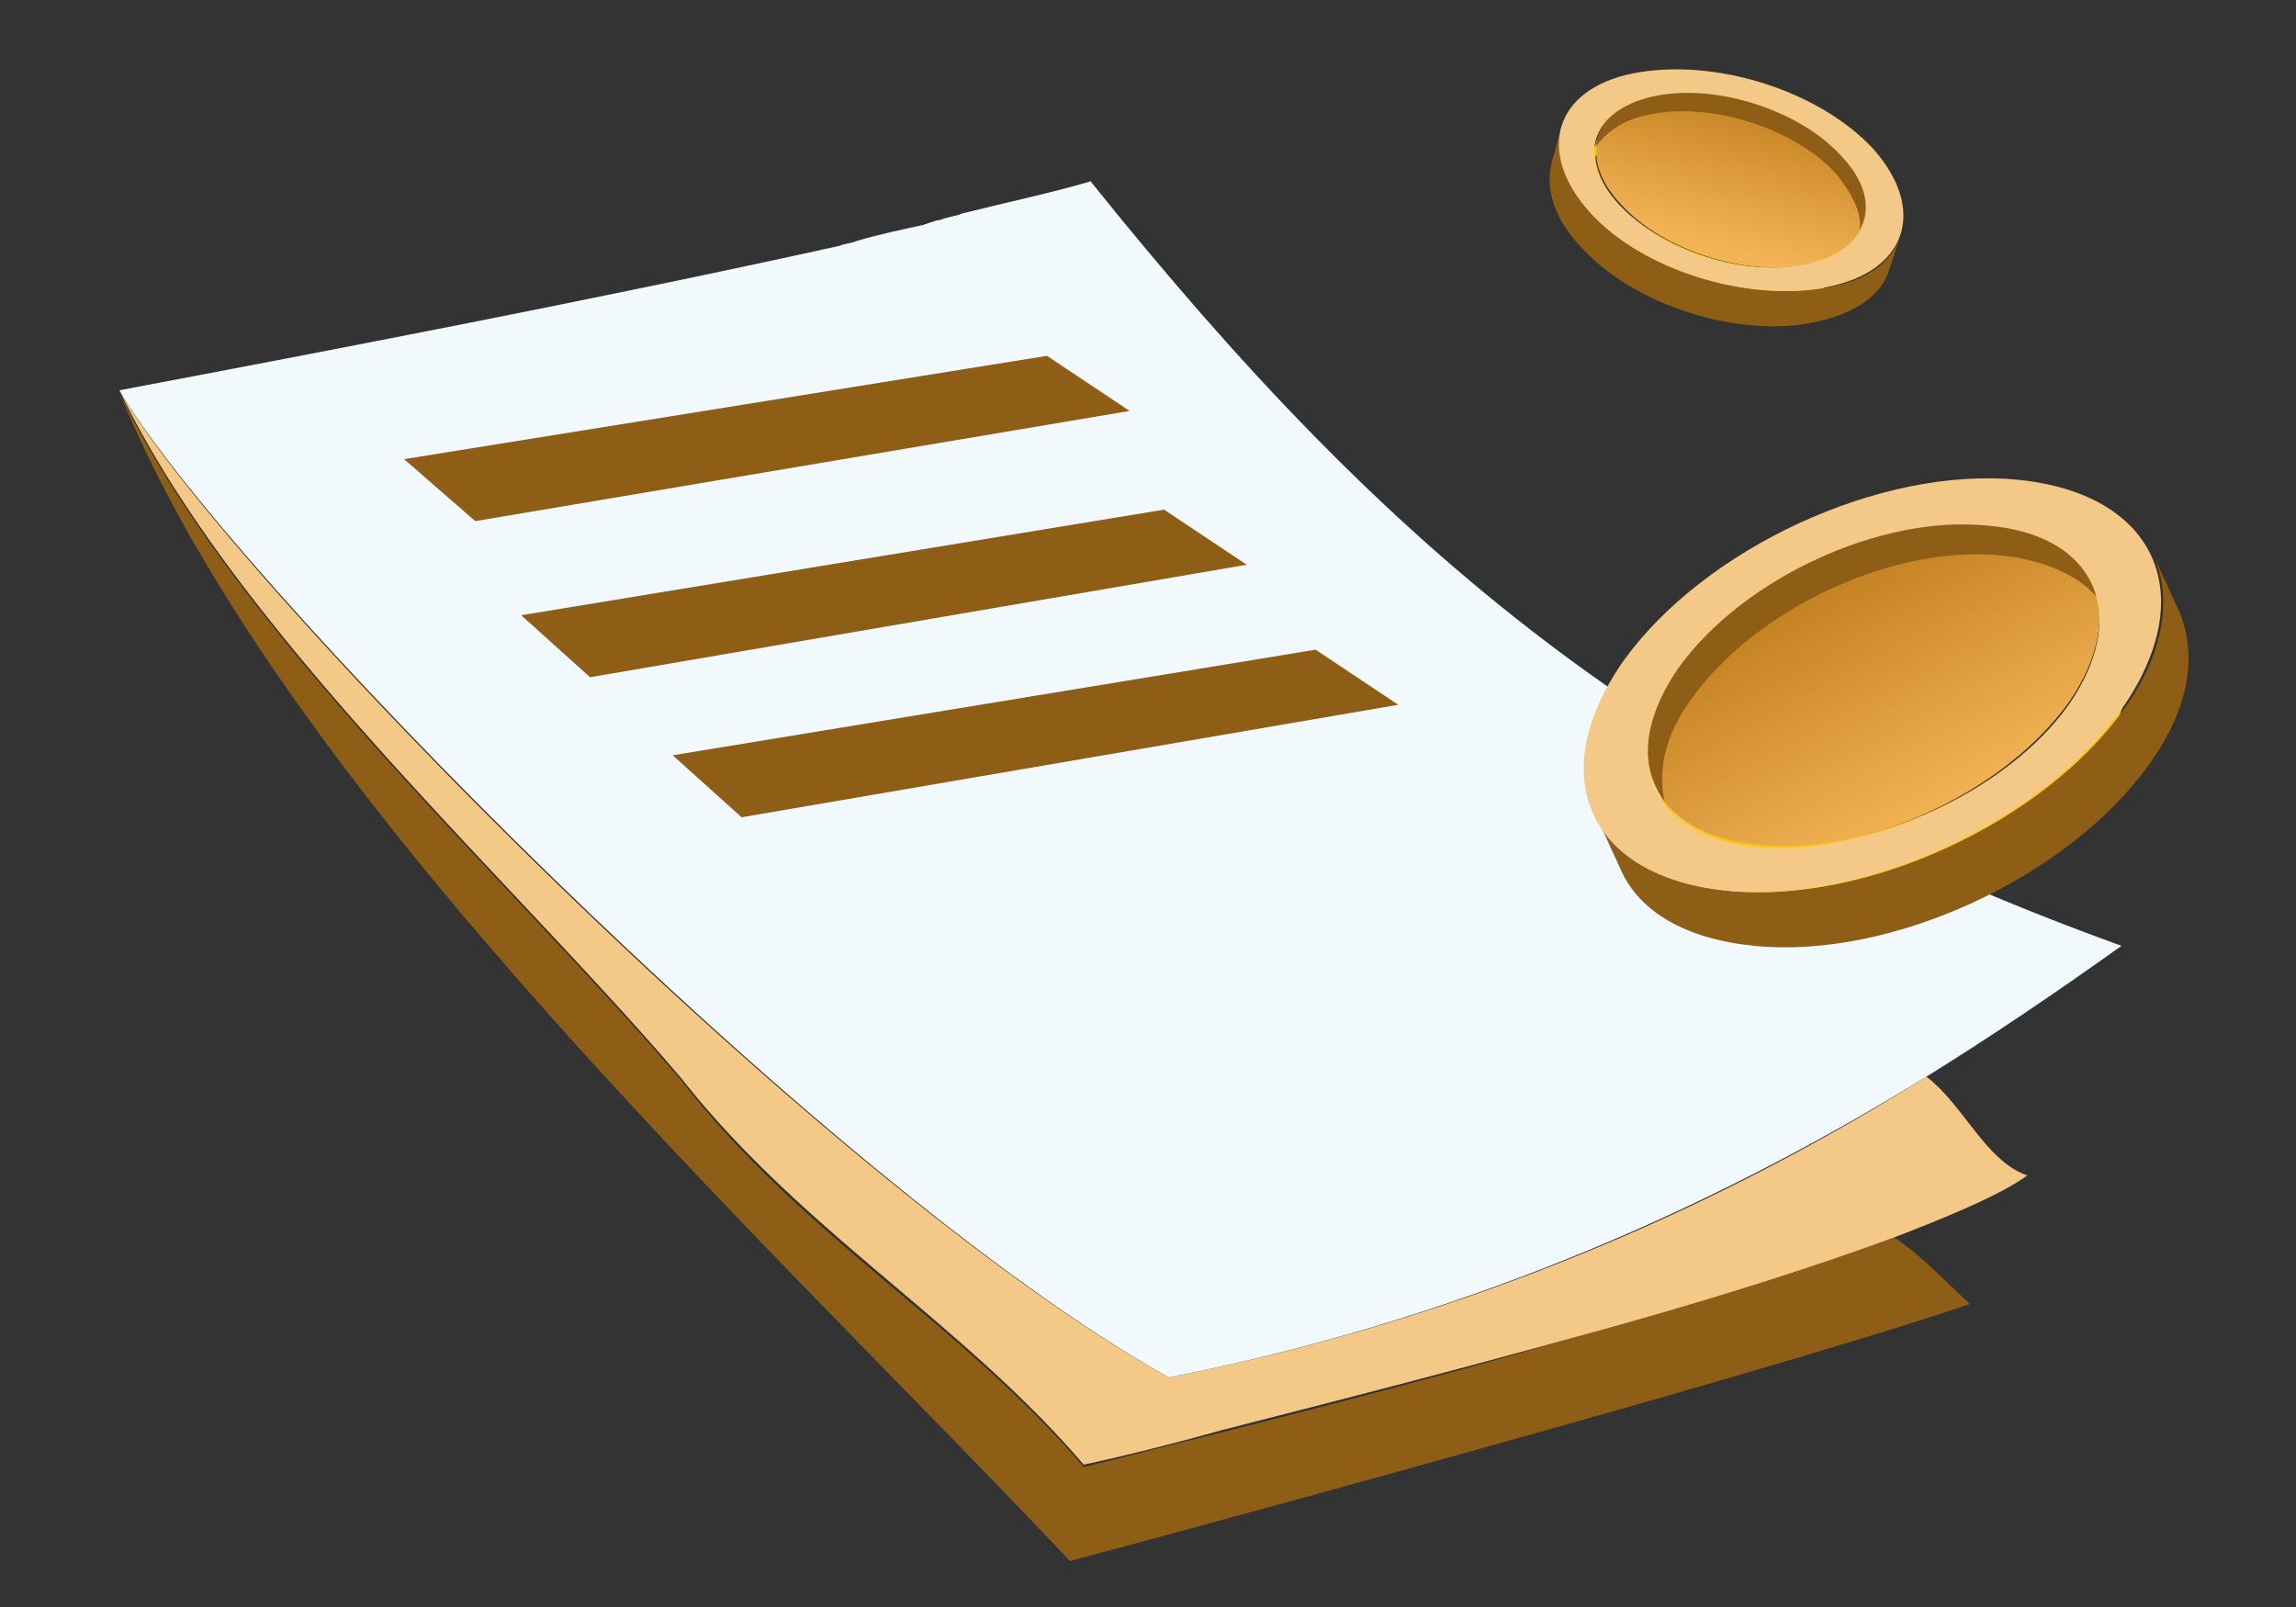 <svg xmlns="http://www.w3.org/2000/svg" viewBox="0 0 100 70"><rect x="0" y="0" width="100" height="70" fill="#333333" stroke="none"/><path fill="#8E5D16" d="M53.2 62.4c-2.5.6-4.7 1.2-6 1.5-5.3-6.2-12.3-10.1-17.5-16.8-7.3-8.6-19.4-19.4-24.5-30C12.5 34.9 34 54.6 46.6 68c0 0 29.5-7.9 39.2-11.2-1.1-1-2.1-2.1-3.3-2.9-3.9 1.4-8.9 3-14.1 4.4-5.4 1.6-10.9 3-15.2 4.1z"/><path fill="#F4C887" d="M50.9 60C35.6 51.5 9.4 24.5 5.2 17c5.1 10.6 17.2 21.4 24.5 30 5.2 6.6 12.2 10.6 17.5 16.8 1.4-.3 3.5-.8 6-1.5 4.3-1.1 9.8-2.5 15.2-4 5.2-1.4 10.3-3 14.1-4.4 2.6-1 4.7-1.9 5.8-2.7-1.8-.6-2.8-3.1-4.4-4.3a96.72 96.72 0 01-33 13.1z"/><path fill="#F2F9FC" d="M40.2 9.8c-.9.2-1.9.4-2.9.7-.2.1-.5.1-.7.2C26.2 13 14.2 15.3 5.2 17c4.3 7.5 30.5 34.5 45.7 43 12.2-2.4 23.1-7 33-13.1 2.9-1.8 5.7-3.7 8.5-5.7-20.2-7.3-31.9-17.1-44.9-33.3-1.7.5-3.6.9-5.6 1.4-.2.1-.4.1-.7.2-.1 0-.2.1-.4.1l-.6.2z"/><path fill="#8E5D16" d="M54.3 24.6l-28.6 4.9-3-2.7 28-4.6zM49.2 17.9l-28.5 4.8-3.1-2.7 28-4.5zM60.9 30.7l-28.6 4.9-3-2.7 28-4.6z"/><path fill="#FDCE05" d="M87.7 25.3c1.8.2 3.1.8 3.9 1.7-.4-.8-.8-1.6-1.1-2.4-.8-.9-2.1-1.5-3.9-1.7-4.7-.5-10.7 2.3-13.5 6.2-1.4 1.9-1.7 3.8-1 5.2.4.8.8 1.6 1.1 2.4-.6-1.4-.4-3.3 1-5.2 2.7-3.9 8.8-6.7 13.5-6.2z"/><path fill="#FDCE05" d="M91.6 26.9c.3.3.5.6.6.9l-1.1-2.4c-.2-.3-.4-.7-.6-.9l.6 1.2c0 .1.1.2.1.3.1.2.1.3.2.5 0 .1.1.2.1.3l.1.1z"/><path fill="#FDC804" d="M72.1 34.2l1.1 2.4c.6 1.4 2.2 2.4 4.6 2.6 4.7.5 10.7-2.3 13.5-6.2 1.4-1.9 1.7-3.8 1-5.2l-1.1-2.4c.7 1.4.4 3.3-1 5.2-2.7 3.9-8.8 6.6-13.5 6.2-2.4-.2-4-1.1-4.6-2.6z"/><path fill="#FDCE05" d="M73.2 36.7c-.4-.8-.8-1.7-1.1-2.5.3.8.8 1.8 1.1 2.5z"/><linearGradient id="a" gradientUnits="userSpaceOnUse" x1="5696.77" y1="-5248.54" x2="5708.97" y2="-5248.54" gradientTransform="scale(-1) rotate(61.72 -1556.1 -7479.9)"><stop offset="0" stop-color="#f4b456"/><stop offset="1" stop-color="#c17e1e"/></linearGradient><path fill="url(#a)" d="M73.1 29c-2.7 3.9-1.2 7.4 3.5 7.8 4.7.5 10.7-2.3 13.5-6.2 2.7-3.9 1.2-7.4-3.5-7.8-4.8-.4-10.8 2.4-13.5 6.2z"/><path fill="#8E5D16" d="M87.2 24.2c-4.7-.5-10.7 2.3-13.5 6.2-1.2 1.6-1.5 3.2-1.2 4.5-1.1-1.5-1-3.6.6-5.9 2.7-3.9 8.8-6.6 13.5-6.2 2.7.3 4.4 1.5 4.8 3.3-.8-1-2.3-1.7-4.2-1.9z"/><path fill="#8E5D16" d="M69.5 35.5l1.1 2.4c.8 1.8 2.8 3 5.8 3.3 6 .6 13.7-3 17.2-7.9 1.8-2.5 2.1-4.8 1.3-6.7l-1.1-2.4c.8 1.8.5 4.2-1.3 6.7-3.5 4.9-11.2 8.5-17.2 7.9-3-.3-5-1.6-5.8-3.3z"/><path fill="#F4C887" d="M87.9 20.9c6 .6 8 5 4.5 10-3.5 4.9-11.2 8.5-17.2 7.9-6-.6-8-5-4.5-10 3.5-4.9 11.2-8.5 17.2-7.9zm2.2 9.8c2.7-3.9 1.2-7.4-3.5-7.8-4.7-.5-10.7 2.3-13.5 6.2-2.7 3.9-1.2 7.4 3.5 7.8 4.7.4 10.8-2.4 13.5-6.2"/><path fill="#FDCE05" d="M79.8 8.3c.7.8 1 1.5 1 2.2.2-.5.3-1 .5-1.5 0-.7-.3-1.5-1-2.2-1.8-2-5.5-3.2-8.2-2.6-1.3.3-2.2 1-2.5 1.8-.2.5-.3 1-.5 1.5.3-.9 1.1-1.5 2.5-1.8 2.7-.6 6.3.6 8.2 2.6z"/><path fill="#FDCE05" d="M80.8 10.5c0 .2 0 .4-.1.7l.5-1.5c.1-.2.1-.4.1-.7-.1.2-.2.5-.2.7 0 .1 0 .1-.1.2 0 .1-.1.2-.1.3 0 .1-.1.2-.1.3z"/><path fill="#FDC804" d="M69.6 6l-.5 1.5c-.3.9 0 1.9.9 2.9 1.8 2 5.5 3.2 8.2 2.6 1.3-.3 2.2-1 2.5-1.8l.5-1.5c-.3.9-1.1 1.5-2.5 1.8-2.7.6-6.3-.6-8.2-2.6-.9-1-1.2-2-.9-2.9z"/><path fill="#FDCE05" d="M69.1 7.5c.2-.5.3-1 .5-1.5-.1.5-.3 1.1-.5 1.5z"/><linearGradient id="b" gradientUnits="userSpaceOnUse" x1="5727.27" y1="-5247.06" x2="5734.32" y2="-5247.06" gradientTransform="rotate(-75.94 6269.24 1003.43)"><stop offset="0" stop-color="#f4b456"/><stop offset="1" stop-color="#c17e1e"/></linearGradient><path fill="url(#b)" d="M72.1 4.2c-2.7.6-3.4 2.7-1.5 4.7 1.8 2 5.5 3.2 8.2 2.6 2.7-.6 3.4-2.7 1.5-4.7s-5.6-3.2-8.2-2.6z"/><path fill="#8E5D16" d="M80 7.6c-1.8-2-5.5-3.2-8.2-2.6-1.1.2-1.9.8-2.3 1.4.1-1.1 1-1.9 2.5-2.3 2.7-.6 6.3.6 8.2 2.6 1.1 1.2 1.3 2.4.8 3.3.1-.7-.3-1.5-1-2.4z"/><path fill="#8E5D16" d="M68 5.6L67.6 7c-.3 1.1 0 2.4 1.2 3.7 2.3 2.6 7 4.1 10.4 3.3 1.7-.4 2.8-1.2 3.1-2.3l.5-1.5c-.3 1.1-1.4 2-3.1 2.3-3.4.7-8.1-.7-10.4-3.3-1.2-1.3-1.6-2.6-1.3-3.6z"/><path fill="#F4C887" d="M81.6 6.5c2.3 2.6 1.5 5.3-2 6-3.4.7-8.1-.7-10.4-3.3-2.3-2.6-1.5-5.3 1.9-6 3.5-.7 8.1.7 10.5 3.3zm-2.9 5c2.7-.6 3.4-2.7 1.5-4.7-1.8-2-5.5-3.2-8.2-2.6-2.7.6-3.4 2.7-1.5 4.7 1.9 2.1 5.5 3.2 8.2 2.6"/></svg>